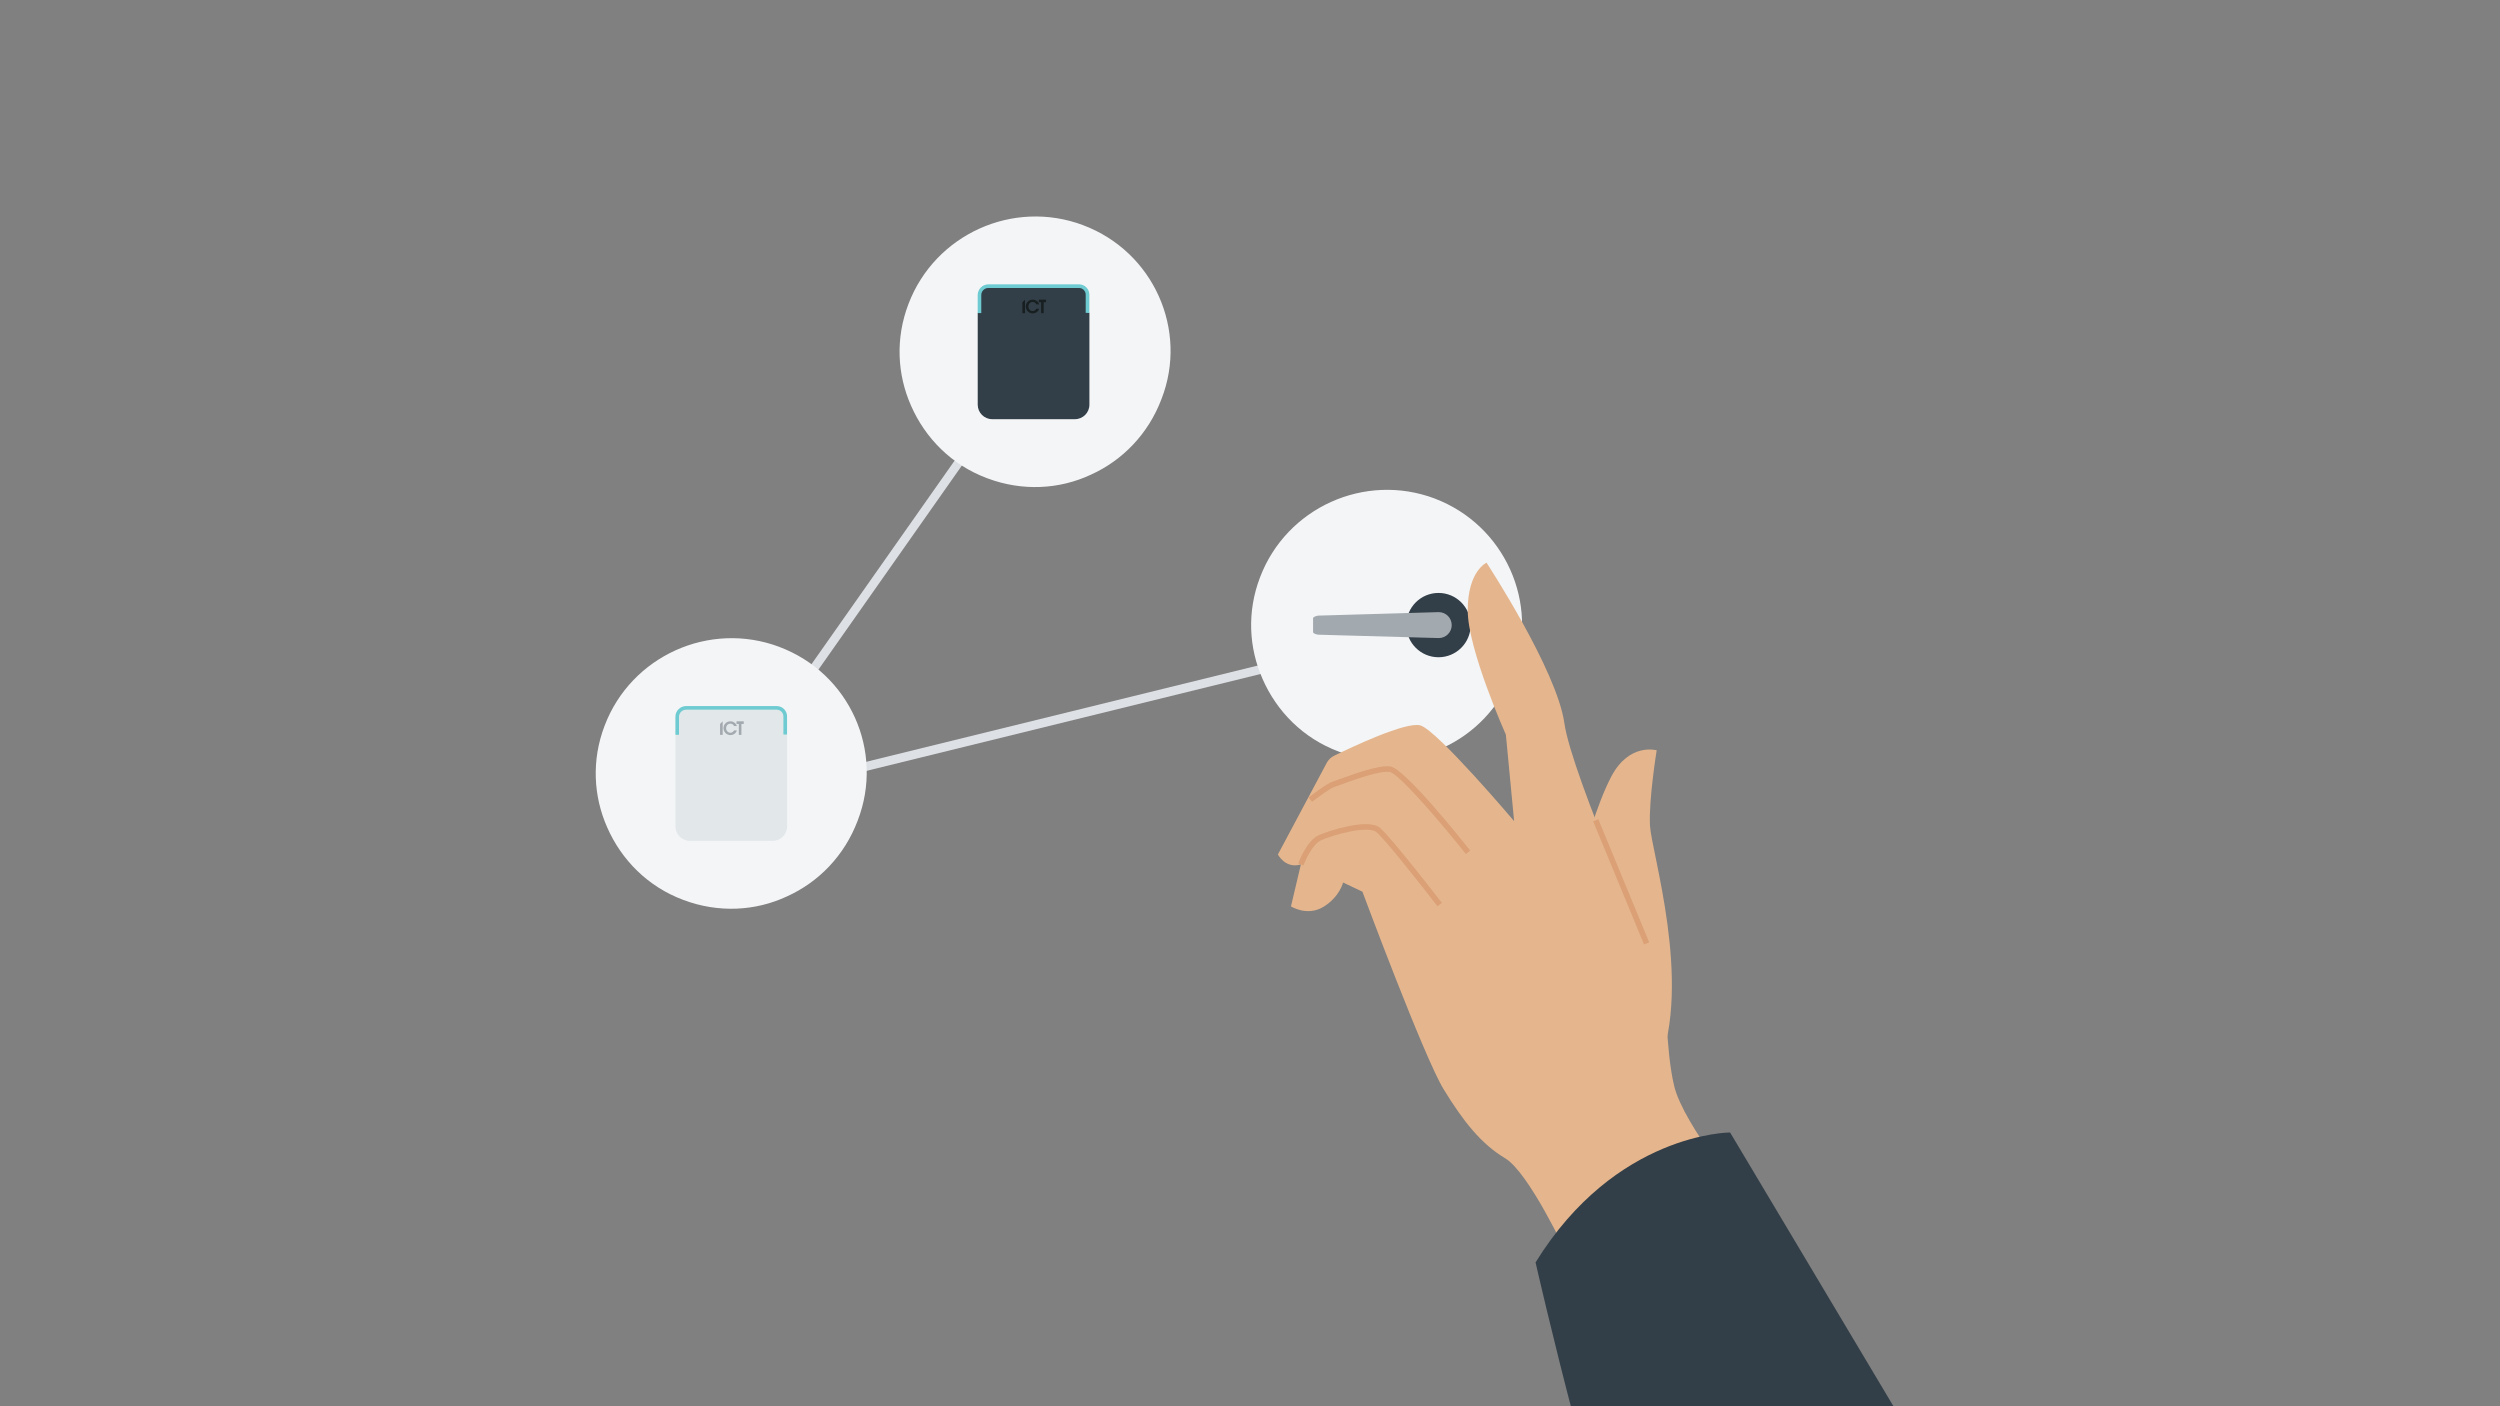 <?xml version="1.0" encoding="UTF-8"?>
<svg id="Layer_1" data-name="Layer 1" xmlns="http://www.w3.org/2000/svg" viewBox="0 0 800 450">
  <rect x="0" y="0" width="800" height="450" fill="#808080" stroke="none"/>
  <defs>
    <style>
      .cls-1 {
        fill: #181f21;
      }

      .cls-1, .cls-2, .cls-3, .cls-4, .cls-5, .cls-6, .cls-7, .cls-8, .cls-9, .cls-10 {
        stroke-width: 0px;
      }

      .cls-2 {
        fill: #333f48;
      }

      .cls-3 {
        fill: #a3aaaf;
      }

      .cls-4 {
        fill: #dba076;
      }

      .cls-5 {
        fill: #dde0e4;
      }

      .cls-6 {
        fill: #6dcbd1;
      }

      .cls-7 {
        fill: #e2e7ea;
      }

      .cls-8 {
        fill: #f4f5f7;
      }

      .cls-9 {
        fill: #323e48;
      }

      .cls-10 {
        fill: #e5b68d;
      }
    </style>
  </defs>
  <g>
    <g>
      <polygon class="cls-5" points="226.98 259.04 354.44 77.76 356.72 79.38 233.64 254.48 457.84 199.37 459.79 201.81 226.98 259.04"/>
      <path class="cls-8" d="m459.14,159.54c-22.44-8.45-47.47,2.93-55.93,25.2-4.23,11.06-3.58,22.6.81,32.52,4.55,10.41,13.01,19.02,24.39,23.25,11.22,4.23,23.09,3.58,33.17-1.14,10.08-4.55,18.37-13.01,22.6-24.22,8.62-22.11-2.76-47.15-25.04-55.6Z"/>
      <path class="cls-8" d="m346.64,72.07c-22.44-8.45-47.47,2.93-55.93,25.2-4.23,11.06-3.58,22.6.81,32.52,4.55,10.41,13.01,19.02,24.39,23.25,11.22,4.23,23.09,3.58,33.17-1.14,10.08-4.55,18.37-13.01,22.6-24.22,8.62-22.11-2.6-47.15-25.04-55.6Z"/>
      <path class="cls-8" d="m249.41,207.01c-22.44-8.45-47.47,2.93-55.93,25.2-4.23,11.06-3.58,22.6.81,32.52,4.55,10.41,13.01,19.02,24.39,23.25,11.22,4.23,23.09,3.58,33.17-1.14,10.08-4.55,18.37-13.01,22.6-24.22,8.62-22.27-2.6-47.15-25.04-55.6Z"/>
    </g>
    <g>
      <circle class="cls-9" cx="460.32" cy="200.03" r="10.29"/>
      <path class="cls-3" d="m420.18,202.25c0,.54,1.27.85,1.81.86l38.41,1.07c2.29,0,4.15-1.86,4.15-4.15h0c0-2.29-1.86-4.15-4.15-4.15l-38.41,1.11c-.54.02-1.81.33-1.81.87v4.39Z"/>
    </g>
  </g>
  <g>
    <path class="cls-10" d="m531.04,311.29s-28.05-62.93-30.45-79.91c-2.4-16.98-24.9-51.32-24.9-51.32,0,0-6,2.63-6.02,15.19-.02,12.56,12.21,39.84,12.21,39.84l2.64,27.67s-24.55-28.99-29.96-30.62c-4.57-1.37-22.28,7.06-27.64,9.69-1.01.49-1.83,1.29-2.36,2.28l-15.63,29.32s2.38,4.67,7.35,3.19l-3.17,13.42s5.17,3.32,10.38.15c5.21-3.17,6.29-7.79,6.29-7.79l6.2,2.94s19.61,52.74,25.95,63.16c6.35,10.42,12.13,17.62,19.73,22.15,7.6,4.53,19.71,30.59,19.71,30.59l58.12-16.26s-20.74-24.89-23.75-37.44c-3.01-12.55-2.05-30.29-4.68-36.27Z"/>
    <path class="cls-10" d="m506.91,272.53s3.74-14.49,8.65-23.93c5.75-11.07,14.58-8.5,14.58-8.5,0,0-2.57,15.74-2.15,24.07.42,8.33,13.55,50.14,2.78,76.95-4.59,11.43-23.6-53.83-23.6-53.83l-.26-14.76Z"/>
    <path class="cls-4" d="m469.07,273.3c-7.89-9.94-21.5-25.86-24.4-26.27-3.25-.46-11.44,2.55-15.38,3.99-1.08.39-1.85.68-2.25.79-1.19.34-5.04,3.12-7.18,4.79l-1.11-1.42c.6-.46,5.88-4.55,7.79-5.1.34-.1,1.13-.39,2.13-.75,4.39-1.61,12.56-4.59,16.25-4.08,4.48.62,22.08,22.54,25.57,26.93l-1.41,1.12Z"/>
    <path class="cls-4" d="m459.99,290.02c-5.67-7.36-17.07-21.8-19.61-23.78-2.72-2.13-13.78.87-17.72,2.7-2.59,1.21-4.88,6.19-5.54,8l-1.7-.62c.11-.3,2.67-7.26,6.47-9.02,2.91-1.35,15.66-5.56,19.59-2.49,3.35,2.62,19.25,23.23,19.93,24.1l-1.43,1.1Z"/>
    <rect class="cls-4" x="517.88" y="260.87" width="1.8" height="42.65" transform="translate(-68.45 219.49) rotate(-22.45)"/>
    <path class="cls-2" d="m553.64,362.39s-36.6,0-62.26,41.58c0,0,5.45,24.06,12.8,51.81h105.18l-55.72-93.38Z"/>
  </g>
  <g>
    <path class="cls-2" d="m348.01,100.05v-6c0-1.13-.92-2.05-2.05-2.05h-30.46c-1.13,0-2.05.92-2.05,2.05v6.08h-.58v29.37c0,2.56,2.08,4.64,4.64,4.64h26.46c2.56,0,4.64-2.08,4.64-4.64v-29.45h-.58Z"/>
    <path class="cls-6" d="m314.03,100.18h-1.17v-5.76c0-1.89,1.54-3.43,3.43-3.43h29c1.82,0,3.3,1.48,3.3,3.3v5.82h-1.17v-5.82c0-1.18-.96-2.14-2.14-2.14h-29c-1.25,0-2.27,1.02-2.27,2.27v5.76Z"/>
    <polygon class="cls-1" points="334.73 95.88 332.41 95.88 332.41 96.72 333.15 96.72 333.15 100.22 333.99 100.22 333.99 96.72 334.73 96.72 334.73 95.88"/>
    <polygon class="cls-1" points="328 95.88 327.15 96.72 327.15 100.22 328 100.22 328 95.88"/>
    <path class="cls-1" d="m331.63,98.78c-.08.15-.42.75-1.18.75-.81,0-1.36-.68-1.36-1.46s.53-1.44,1.36-1.44c.68,0,1.05.48,1.19.77h.9c-.17-.62-.86-1.52-2.08-1.52-1.34,0-2.22,1.07-2.22,2.2s.93,2.21,2.22,2.21c.99,0,1.82-.62,2.07-1.5h-.9Z"/>
  </g>
  <g>
    <path class="cls-7" d="m251.28,234.99v-6c0-1.13-.92-2.05-2.05-2.05h-30.46c-1.13,0-2.05.92-2.05,2.05v6.08h-.58v29.37c0,2.56,2.08,4.64,4.64,4.64h26.46c2.56,0,4.64-2.08,4.64-4.64v-29.45h-.58Z"/>
    <path class="cls-6" d="m217.3,235.13h-1.17v-5.76c0-1.89,1.54-3.43,3.43-3.43h29c1.82,0,3.3,1.48,3.3,3.3v5.82h-1.17v-5.82c0-1.18-.96-2.14-2.14-2.14h-29c-1.25,0-2.27,1.02-2.27,2.27v5.76Z"/>
    <polygon class="cls-3" points="238 230.82 235.68 230.82 235.68 231.66 236.42 231.66 236.42 235.16 237.26 235.16 237.26 231.66 238 231.66 238 230.82"/>
    <polygon class="cls-3" points="231.26 230.82 230.42 231.66 230.42 235.16 231.26 235.16 231.26 230.82"/>
    <path class="cls-3" d="m234.9,233.72c-.08.15-.42.75-1.18.75-.81,0-1.36-.68-1.36-1.46s.53-1.44,1.36-1.44c.68,0,1.05.48,1.19.77h.9c-.17-.62-.86-1.52-2.08-1.52-1.34,0-2.22,1.07-2.22,2.2s.93,2.21,2.22,2.21c.99,0,1.82-.62,2.07-1.5h-.9Z"/>
  </g>
</svg>